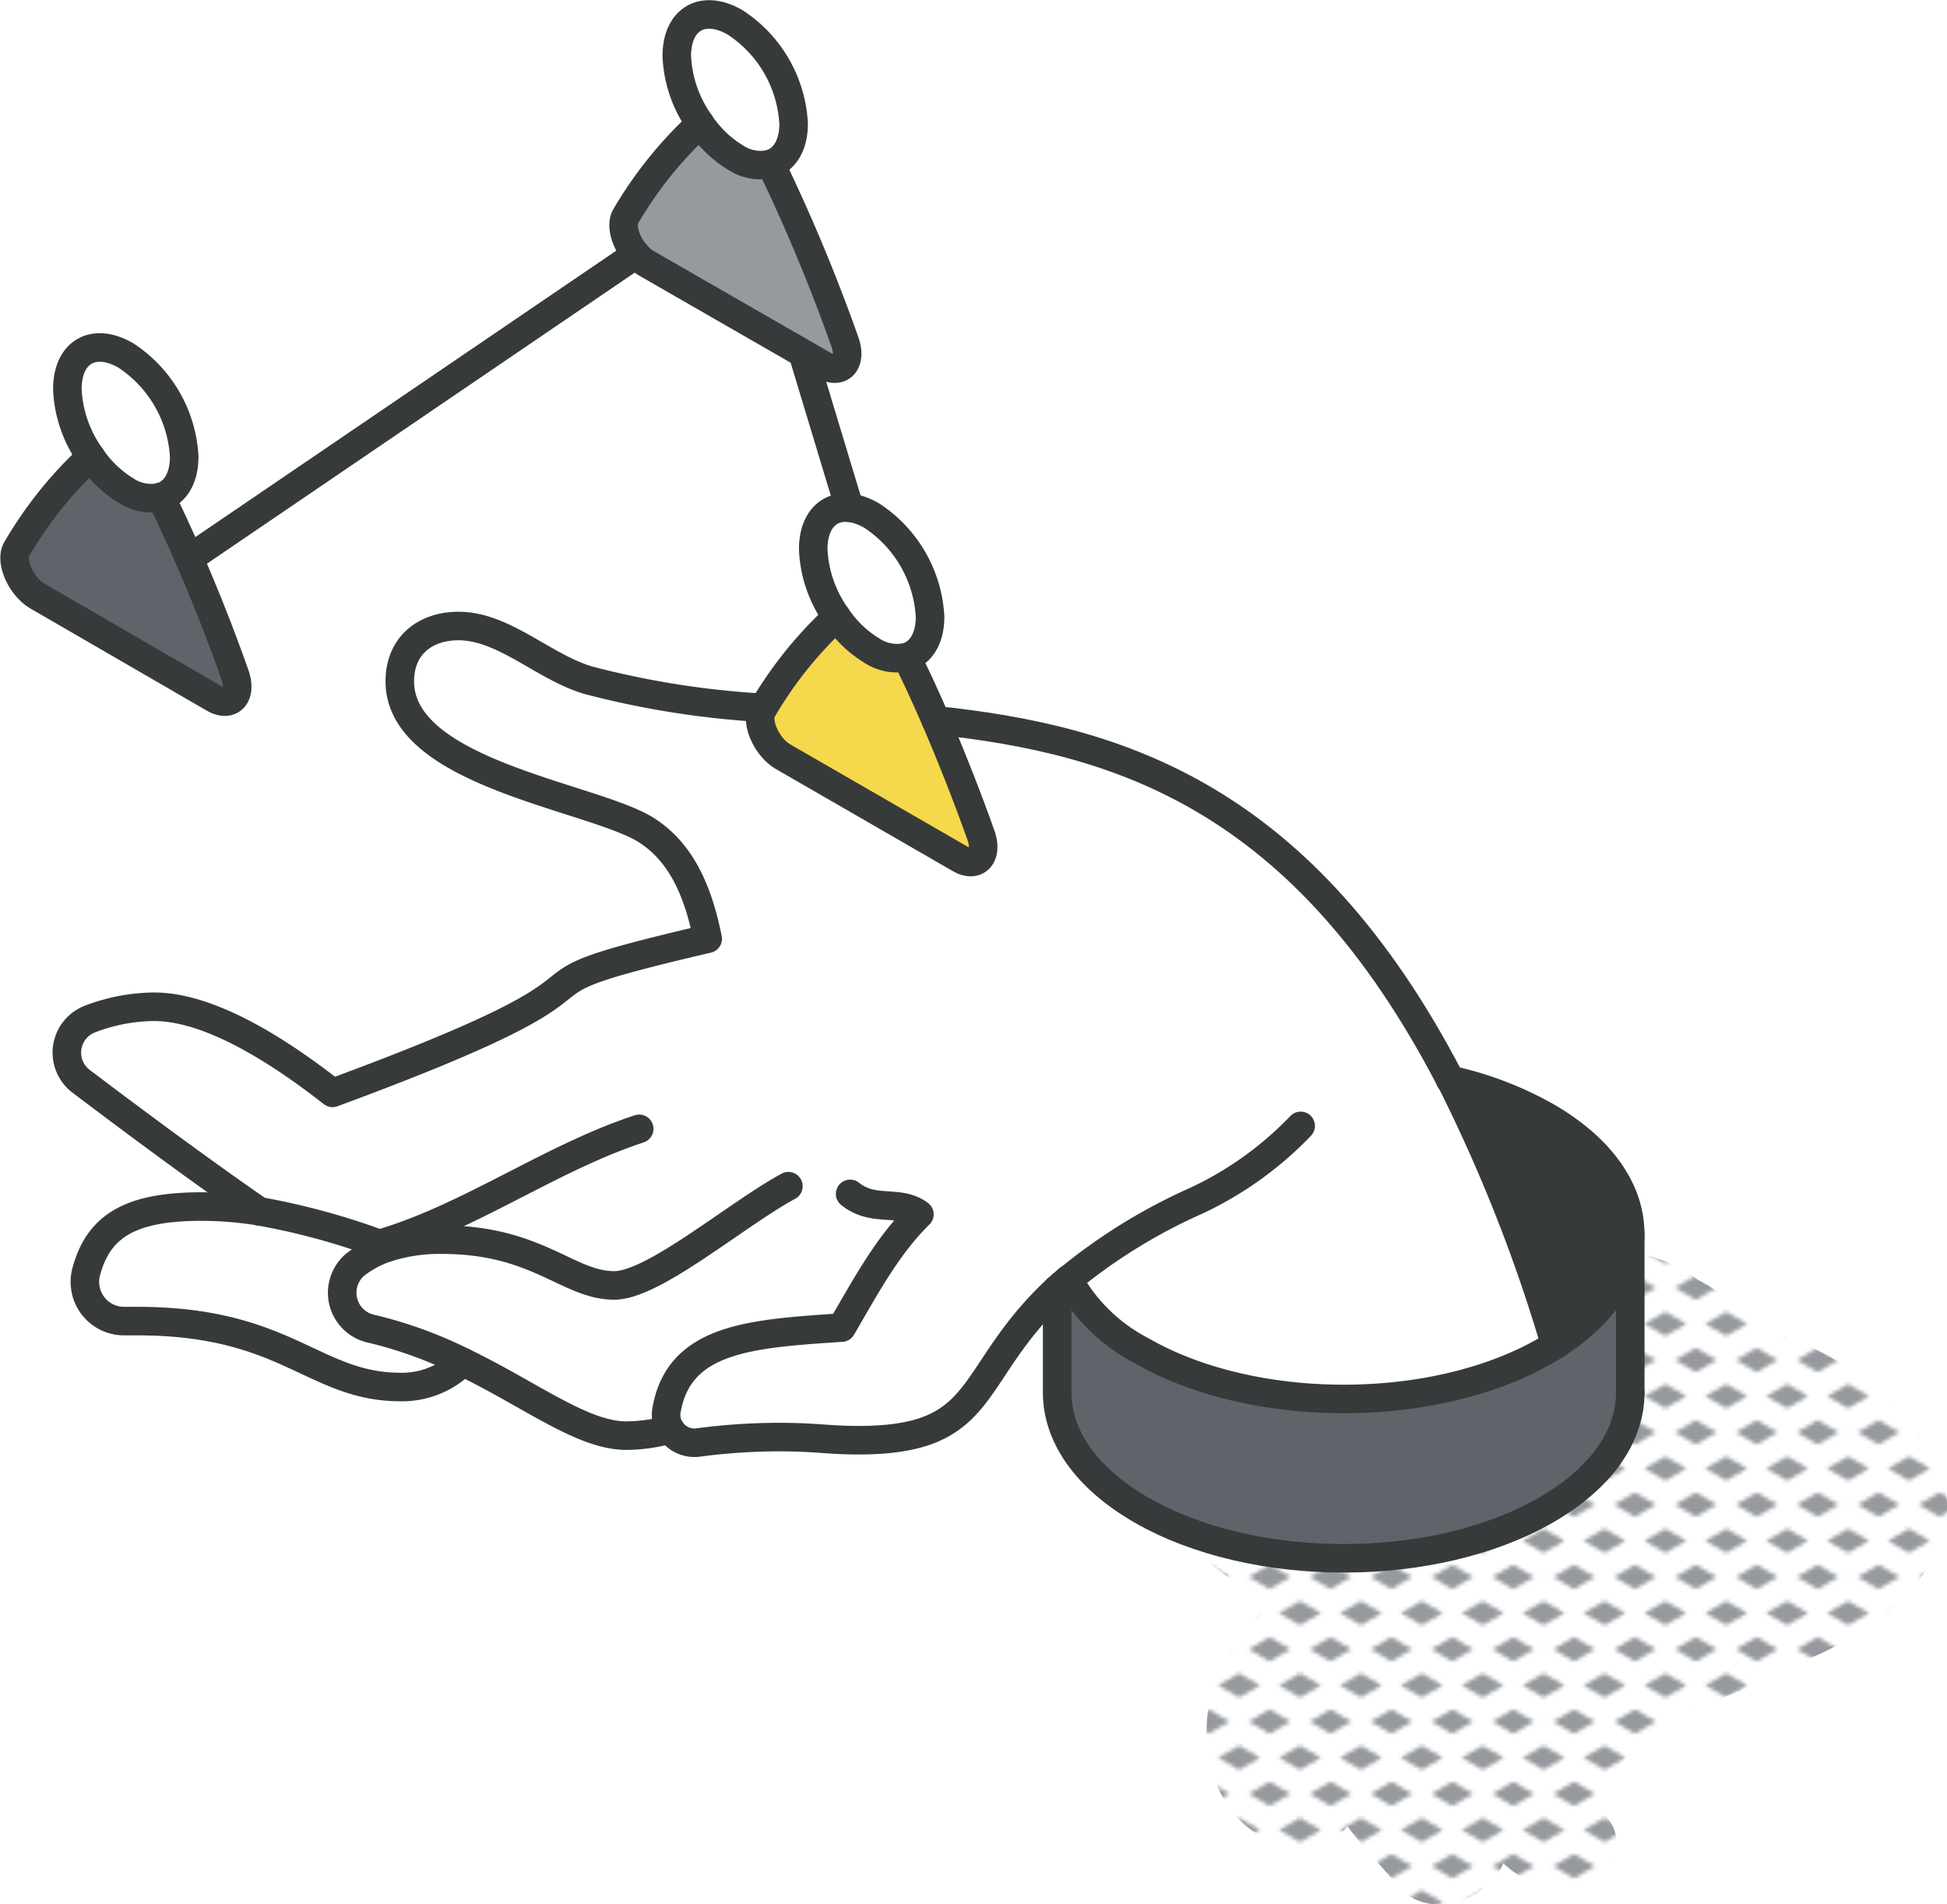 <svg xmlns="http://www.w3.org/2000/svg" xmlns:xlink="http://www.w3.org/1999/xlink" viewBox="0 0 204.63 200.12"><defs><style>.cls-1,.cls-8{fill:none;}.cls-2{fill:#969a9e;}.cls-3{fill:url(#New_Pattern_Swatch_3);}.cls-4{fill:#373a3a;}.cls-5{fill:#5f646b;}.cls-6{fill:#f6d84c;}.cls-7{fill:#fff;}.cls-8{stroke:#373a3a;stroke-linecap:round;stroke-linejoin:round;stroke-width:3px;}</style><pattern id="New_Pattern_Swatch_3" data-name="New Pattern Swatch 3" width="16" height="19" patternTransform="translate(5.43 -1.45) scale(0.4)" patternUnits="userSpaceOnUse" viewBox="0 0 16 19"><rect class="cls-1" width="16" height="19"/><polygon class="cls-2" points="16 22.18 10.5 19 16 15.82 21.5 19 16 22.18"/><polygon class="cls-2" points="8 12.68 2.5 9.5 8 6.33 13.5 9.5 8 12.68"/><polygon class="cls-2" points="0 22.18 -5.5 19 0 15.82 5.5 19 0 22.18"/><polygon class="cls-2" points="16 3.18 10.5 0 16 -3.17 21.5 0 16 3.18"/><polygon class="cls-2" points="0 3.18 -5.5 0 0 -3.17 5.5 0 0 3.18"/></pattern></defs><g id="Layer_2" data-name="Layer 2"><g id="icons"><g id="hand_network" data-name="hand network"><path class="cls-3" d="M202.87,152.59C199,146.35,192,141.1,184.78,139.88a18.57,18.57,0,0,0-6.37-5.39,16.2,16.2,0,0,0-8.94-3.11c-8.56-.46-9.89,12.33-2,14.64.54.16,1.52.34,2.47.61a12.86,12.86,0,0,1,1.58,2.31c-.39.34-.84.69-1.2,1a33.39,33.39,0,0,1-12.49,5.88c-.52.14-1,.25-1.55.36a9,9,0,0,1-2.7-.86,6.74,6.74,0,0,0-8.58,1.76c-.55,0-1.11,0-1.66-.06-4.79-.22-9.47-1.86-14.2-.87-3.55.74-4.58,5.59-2.11,8a18.6,18.6,0,0,0,7.11,4.05,20,20,0,0,0-6.37,8.36c-2.93,7.79,1,18.63,10.62,17.32a5.32,5.32,0,0,0,3.22-1.92c1.65,2.17,3.59,4.2,5.3,6.24,3.19,3.8,9.35,1.62,11.09-2.35a9.6,9.6,0,0,0,7.46,2.6,4.58,4.58,0,0,0,2.48-8.35,3.12,3.12,0,0,0-.12-.53,14.18,14.18,0,0,1,1.68-2.83,24.8,24.8,0,0,1,3-3.91,17,17,0,0,1,4-2.93c.67-.18,1.23-.34,1.67-.49a61.05,61.05,0,0,0,11.18-4.75,35.87,35.87,0,0,0,7.7-4.17C202.92,166.14,207.19,159.57,202.87,152.59Z"/><path class="cls-4" d="M162.52,117.35c5.89,3.4,8.82,7.85,8.82,12.3,0,4.2-2.62,8.41-7.88,11.72a166.23,166.23,0,0,0-11-27.86A36.26,36.26,0,0,1,162.52,117.35Z"/><path class="cls-5" d="M112.29,134.46a18.45,18.45,0,0,0,7.64,7.48c11.76,6.8,30.84,6.81,42.59,0,.32-.18.64-.37.94-.57,5.23-3.36,7.88-7.52,7.88-11.72V146.4c0,4.45-2.94,8.9-8.82,12.3-11.76,6.79-30.83,6.79-42.59,0-5.88-3.4-8.82-7.85-8.82-12.3V135.5C111.48,135.15,111.87,134.81,112.29,134.46Z"/><path class="cls-6" d="M95.29,69.08c1.08,2.18,2.11,4.43,3.06,6.63,1.92,4.44,3.56,8.74,4.75,12.09.76,2.17-.46,3.48-2.23,2.45L82.36,79.57c-1.78-1-3-3.74-2.23-5a1.1,1.1,0,0,0,.09-.14,42.2,42.2,0,0,1,7.71-9.57,11.87,11.87,0,0,0,3.68,3.54,4.75,4.75,0,0,0,3.68.7Z"/><path class="cls-7" d="M95.29,69.07a4.75,4.75,0,0,1-3.68-.7,11.87,11.87,0,0,1-3.68-3.54,13.12,13.12,0,0,1-2.46-7.09c0-3.92,2.75-5.5,6.14-3.55a13.58,13.58,0,0,1,6.14,10.64C97.75,67.15,96.78,68.65,95.29,69.07Z"/><path class="cls-2" d="M81,17.22a184.77,184.77,0,0,1,7.8,18.72c.77,2.18-.45,3.48-2.23,2.45L68,27.71c-1.77-1-3-3.74-2.22-5a42.22,42.22,0,0,1,7.8-9.7h0a11.7,11.7,0,0,0,3.67,3.53,4.7,4.7,0,0,0,3.68.7Z"/><path class="cls-7" d="M81,17.21a4.7,4.7,0,0,1-3.68-.7A11.7,11.7,0,0,1,73.6,13a13,13,0,0,1-2.47-7.1c0-3.91,2.75-5.5,6.14-3.54A13.56,13.56,0,0,1,83.41,13C83.41,15.3,82.44,16.79,81,17.21Z"/><path class="cls-7" d="M48.63,143.15a9,9,0,0,1-6.5,2.64c-9.18,0-11.94-6.93-27.69-6.93h-1.3a4.12,4.12,0,0,1-4.09-5.14c1.29-4.91,4.72-6.9,12.14-6.9a38.14,38.14,0,0,1,6.07.5h0a73.93,73.93,0,0,1,12.6,3.42l1,.34a11,11,0,0,0-3.5,1.84,3.87,3.87,0,0,0,1.72,6.74A44.7,44.7,0,0,1,48.63,143.15Z"/><path class="cls-7" d="M61.91,71.52A93.26,93.26,0,0,0,80.22,74.4a1.1,1.1,0,0,1-.09.14c-.77,1.29.45,4,2.23,5l18.51,10.68c1.77,1,3-.28,2.23-2.45-1.19-3.35-2.83-7.65-4.75-12.09h0c19.32,2,38.65,8.07,54.07,37.8h0a166.23,166.23,0,0,1,11,27.86c-.3.2-.62.39-.94.57-11.75,6.81-30.83,6.8-42.59,0a18.45,18.45,0,0,1-7.64-7.48c-.42.35-.81.69-1.18,1-9.68,9-7.06,15.88-20.91,15.88-3.12,0-4.42-.33-8.31-.33a65,65,0,0,0-8.51.57,3,3,0,0,1-2.94-1.39,17.18,17.18,0,0,1-4.6.67c-4.63,0-10-4.27-17.21-7.75a44.7,44.7,0,0,0-9.58-3.48,3.87,3.87,0,0,1-1.72-6.74,11,11,0,0,1,3.5-1.84l-1-.34a73.93,73.93,0,0,0-12.6-3.42h0c-6.47-4.48-13.46-9.66-18.74-13.68a3.78,3.78,0,0,1,.91-6.53,19.19,19.19,0,0,1,6.76-1.3c6,0,13.4,4.85,18.76,9.05,36.77-13.57,13.42-10.13,39.43-16.2-.92-4.53-2.54-9-6.47-11.43C62.34,83.73,42,81.31,42,71.62c0-3.86,2.74-5.82,6.17-5.82C53,65.8,57.19,70.17,61.91,71.52Z"/><path class="cls-5" d="M24.69,70.92c.78,2.19-.44,3.5-2.22,2.47L4,62.69c-1.77-1-3-3.73-2.23-5A42.31,42.31,0,0,1,9.54,48a11.91,11.91,0,0,0,3.68,3.55,4.75,4.75,0,0,0,3.68.7A182.13,182.13,0,0,1,24.69,70.92Z"/><path class="cls-7" d="M13.22,37.32A13.6,13.6,0,0,1,19.36,48c0,2.33-1,3.82-2.46,4.25a4.75,4.75,0,0,1-3.68-.7A11.91,11.91,0,0,1,9.54,48a13.12,13.12,0,0,1-2.46-7.09C7.08,37,9.83,35.36,13.22,37.32Z"/><path class="cls-8" d="M152.43,113.51C137,83.78,117.68,77.74,98.36,75.71"/><path class="cls-8" d="M163.46,141.37a166.23,166.23,0,0,0-11-27.86"/><path class="cls-8" d="M80.22,74.4a93.26,93.26,0,0,1-18.31-2.88C57.19,70.17,53,65.8,48.19,65.8c-3.43,0-6.17,2-6.17,5.82,0,9.69,20.32,12.11,25.89,15.62,3.93,2.48,5.55,6.9,6.47,11.43-26,6.07-2.66,2.63-39.43,16.2-5.36-4.2-12.74-9.05-18.76-9.05a19.19,19.19,0,0,0-6.76,1.3,3.78,3.78,0,0,0-.91,6.53c5.28,4,12.27,9.2,18.74,13.68"/><path class="cls-8" d="M48.63,143.15a9,9,0,0,1-6.5,2.64c-9.18,0-11.94-6.93-27.69-6.93h-1.3a4.12,4.12,0,0,1-4.09-5.14c1.29-4.91,4.72-6.9,12.14-6.9a38.14,38.14,0,0,1,6.07.5h0a73.93,73.93,0,0,1,12.6,3.42l1,.34"/><path class="cls-8" d="M70.44,150.23a17.18,17.18,0,0,1-4.6.67c-4.63,0-10-4.27-17.21-7.75a44.7,44.7,0,0,0-9.58-3.48,3.87,3.87,0,0,1-1.72-6.74,11,11,0,0,1,3.5-1.84h0a18.34,18.34,0,0,1,5.65-.79c10,0,13.24,4.81,18.07,4.81,4.16,0,12.79-7.43,18.31-10.43"/><path class="cls-8" d="M39.87,130.75c9.48-2.77,17.88-9,27.31-12.1"/><path class="cls-8" d="M89.35,125.49c2.49,2,5.1.53,7.28,2.15-3.39,3.31-5.74,7.74-8.17,11.9-9.53.64-17.1,1.09-18.41,8.69a2.8,2.8,0,0,0,.39,2,3,3,0,0,0,2.94,1.39,65,65,0,0,1,8.51-.57c3.89,0,5.19.33,8.31.33,13.85,0,11.23-6.85,20.91-15.88.37-.35.76-.69,1.18-1a58.67,58.67,0,0,1,13.41-8.28,36.65,36.65,0,0,0,11-7.88"/><path class="cls-8" d="M152.43,113.51h0a36.26,36.26,0,0,1,10.08,3.84c5.89,3.4,8.82,7.85,8.82,12.3,0,4.2-2.65,8.36-7.88,11.72-.3.2-.62.39-.94.57-11.75,6.81-30.83,6.8-42.59,0a18.45,18.45,0,0,1-7.64-7.48"/><path class="cls-8" d="M111.11,135.5v10.9c0,4.45,2.94,8.9,8.82,12.3,11.76,6.79,30.83,6.79,42.59,0,5.88-3.4,8.82-7.85,8.82-12.3"/><line class="cls-8" x1="171.34" y1="129.65" x2="171.34" y2="146.4"/><path class="cls-8" d="M9.54,48a13.12,13.12,0,0,1-2.46-7.09c0-3.91,2.75-5.51,6.14-3.55A13.6,13.6,0,0,1,19.36,48c0,2.33-1,3.81-2.46,4.25a4.78,4.78,0,0,1-3.68-.7A11.91,11.91,0,0,1,9.54,48Z"/><path class="cls-8" d="M16.9,52.21a182.13,182.13,0,0,1,7.79,18.71c.78,2.19-.44,3.5-2.22,2.47L4,62.69c-1.77-1-3-3.73-2.23-5A42.31,42.31,0,0,1,9.54,48"/><path class="cls-8" d="M73.6,13a13.14,13.14,0,0,1-2.47-7.1c0-3.91,2.75-5.5,6.14-3.54A13.56,13.56,0,0,1,83.41,13c0,2.33-1,3.81-2.46,4.24a4.75,4.75,0,0,1-3.68-.7A11.81,11.81,0,0,1,73.6,13Z"/><path class="cls-8" d="M81,17.22a184.77,184.77,0,0,1,7.8,18.72c.77,2.18-.45,3.48-2.23,2.45L68,27.71c-1.77-1-3-3.74-2.22-5a42.22,42.22,0,0,1,7.8-9.7"/><path class="cls-8" d="M87.93,64.83a13.12,13.12,0,0,1-2.46-7.09c0-3.92,2.75-5.5,6.14-3.55a13.58,13.58,0,0,1,6.14,10.64c0,2.32-1,3.81-2.46,4.24a4.79,4.79,0,0,1-3.68-.7A11.87,11.87,0,0,1,87.93,64.83Z"/><path class="cls-8" d="M95.29,69.08c1.08,2.18,2.11,4.43,3.06,6.63,1.92,4.45,3.56,8.74,4.75,12.09.76,2.17-.46,3.48-2.23,2.45L82.36,79.57c-1.78-1-3-3.74-2.23-5a1.1,1.1,0,0,0,.09-.14,42.2,42.2,0,0,1,7.71-9.57"/><line class="cls-8" x1="19.89" y1="58.7" x2="66.86" y2="26.74"/><line class="cls-8" x1="84.37" y1="37.15" x2="89.27" y2="53.37"/></g></g></g></svg>